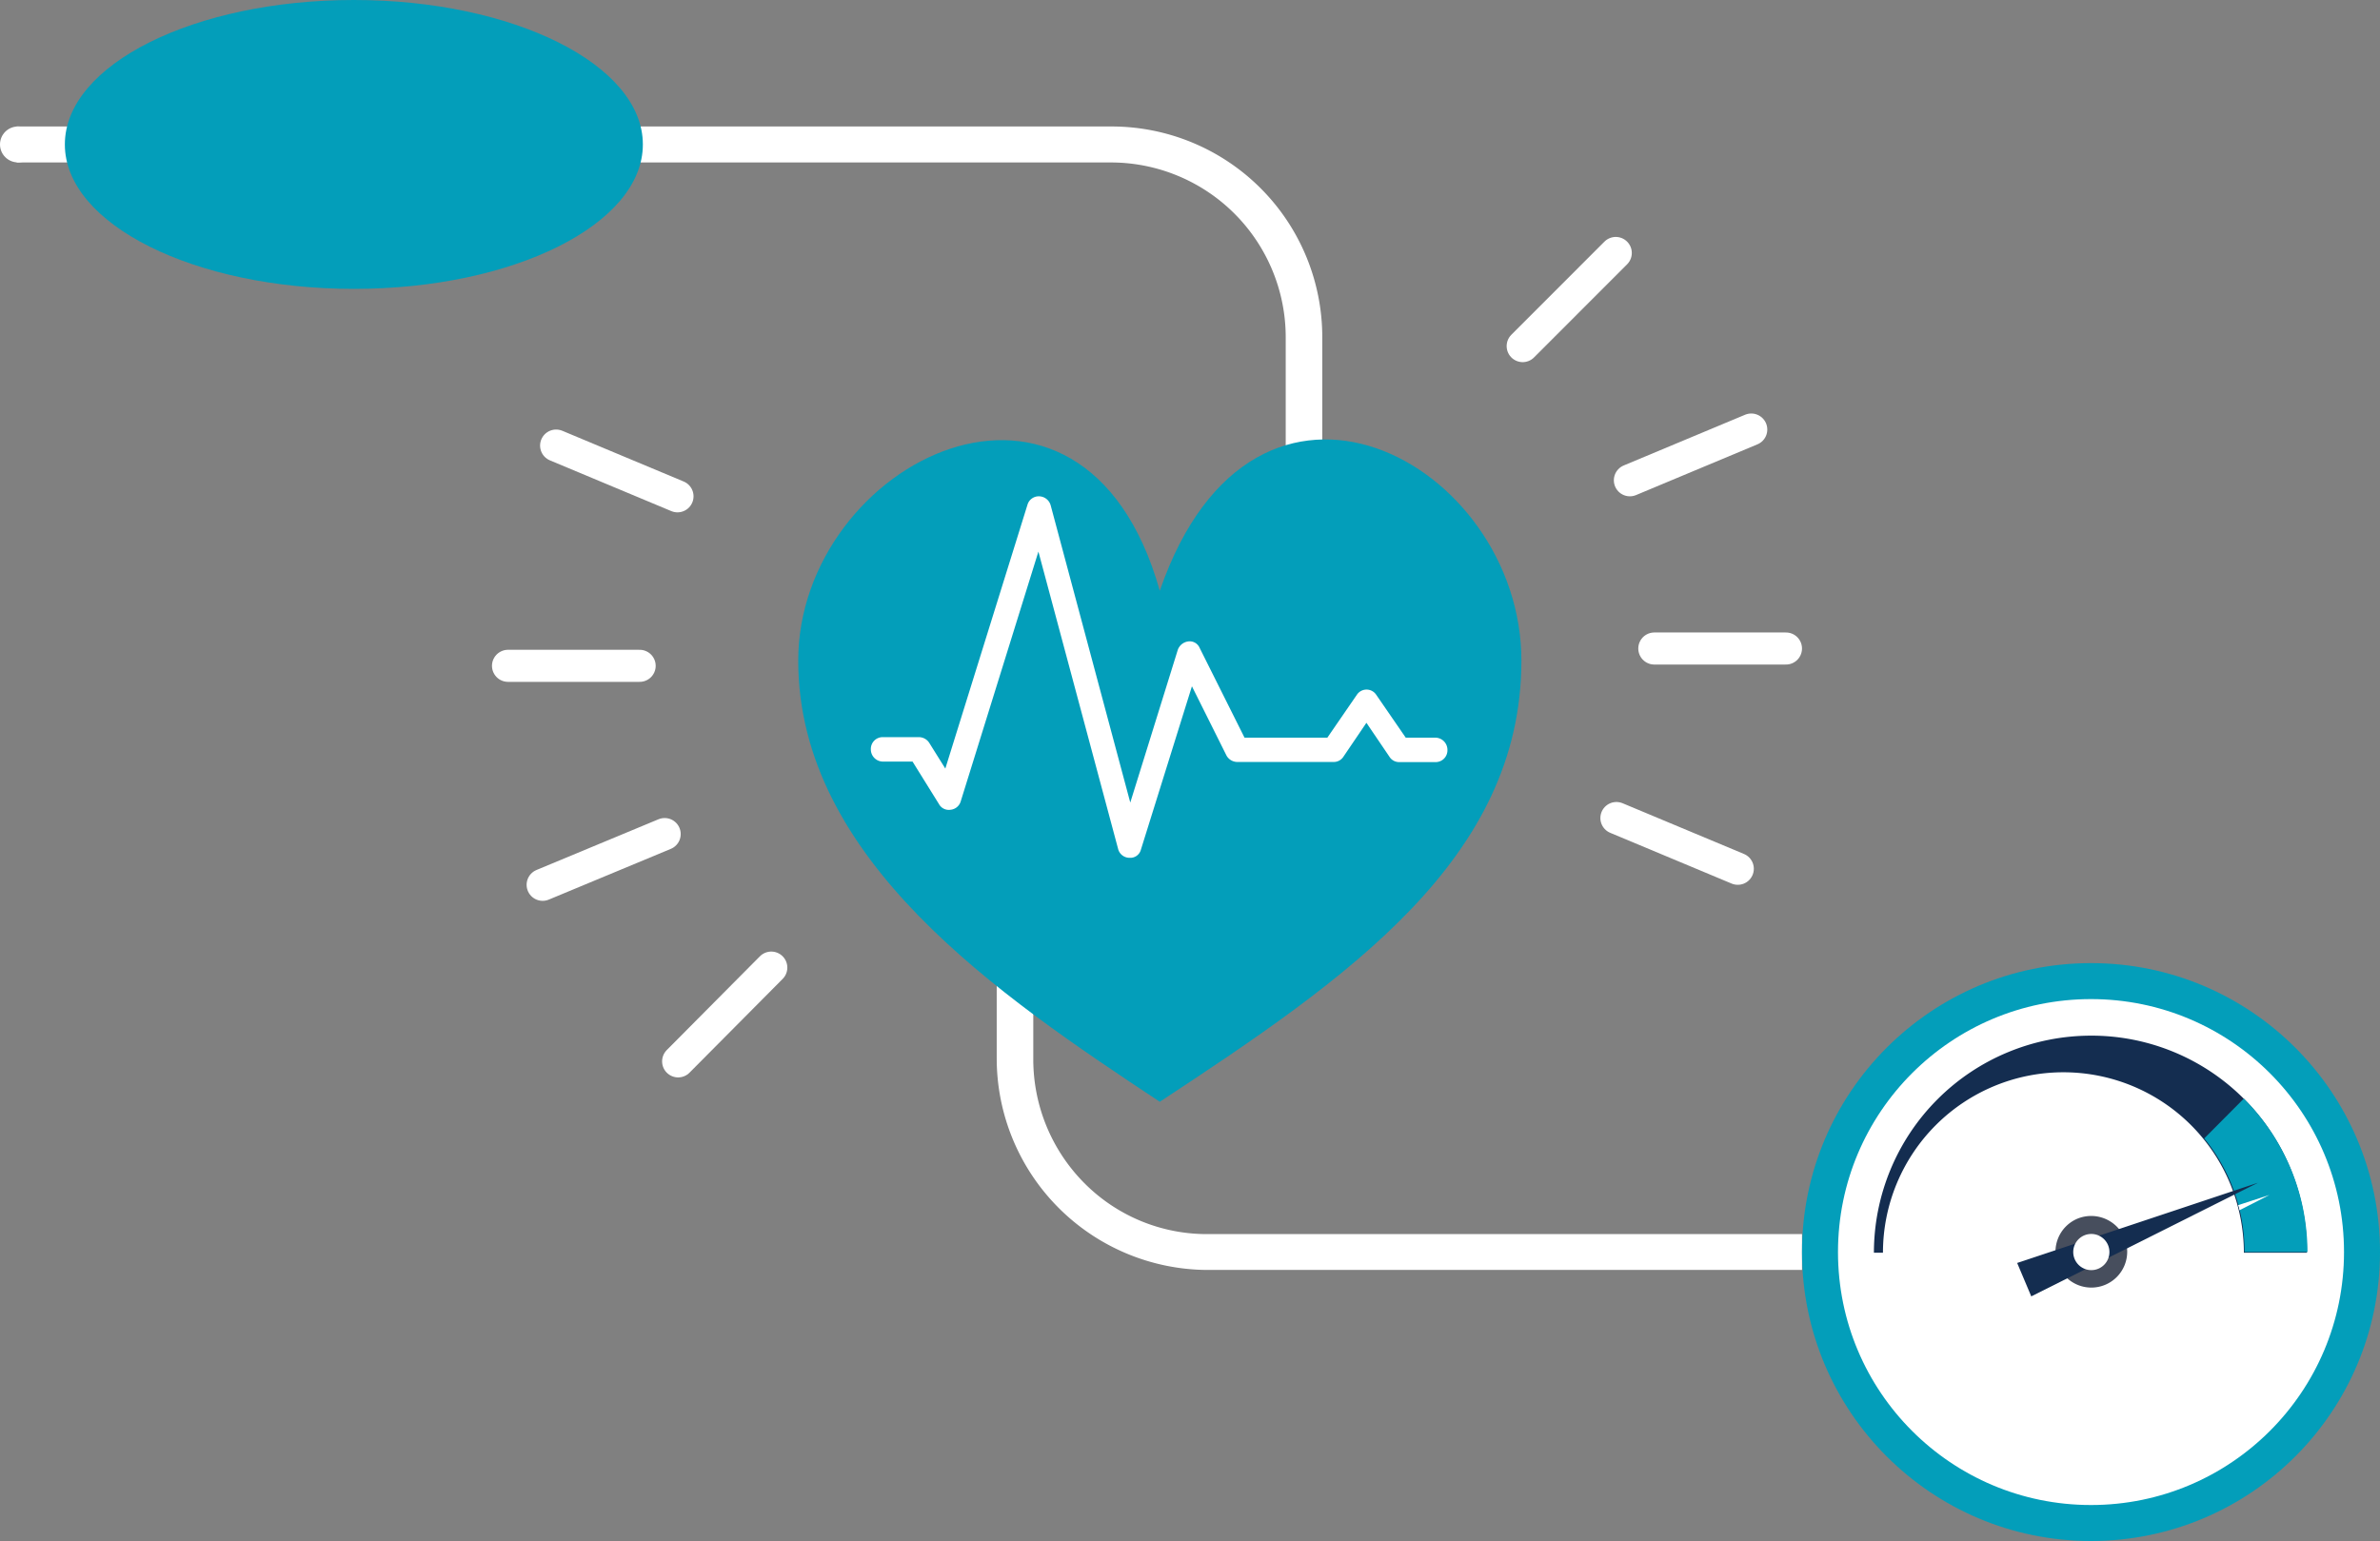 <svg id="Layer_1" data-name="Layer 1" xmlns="http://www.w3.org/2000/svg" width="371" height="240.26" viewBox="0 0 371 240.26">
  <rect x="0" y="0" width="371" height="240.26" fill="#808080" stroke="none"/>
  <defs>
    <style>
      .cls-1 {
        fill: #fff;
      }

      .cls-2 {
        fill: #039eba;
      }

      .cls-3 {
        fill: #142d50;
      }

      .cls-4 {
        fill: #474e5d;
      }

      .cls-5 {
        fill: none;
        stroke: #fff;
        stroke-linecap: round;
        stroke-miterlimit: 10;
        stroke-width: 5px;
      }
    </style>
  </defs>
  <title>BloodPressure</title>
  <g id="Layer_2" data-name="Layer 2">
    <g>
      <path class="cls-1" d="M284.3,216H191.7a33,33,0,0,1-32.93-33V170.06l.3-.6,44.75-79.38V70.56a27.26,27.26,0,0,0-27.23-27.23H6V37.72H176.69a32.85,32.85,0,0,1,32.83,32.84V91.48l-45.05,80v11.61a27.37,27.37,0,0,0,7.91,19.32,26.9,26.9,0,0,0,19.32,8h92.6Z" transform="translate(-3.4 -18)"/>
      <path class="cls-2" d="M184.19,110.1C172.18,67.55,127.83,90,127.83,121s31.24,52.16,56.36,68.78c29.24-19.23,56.37-37.85,56.37-68.78S199,67.25,184.19,110.1Z" transform="translate(-3.4 -18)"/>
      <path class="cls-1" d="M179.49,151.74h0a1.83,1.83,0,0,1-1.8-1.4L165.27,104l-12.11,38.94a1.83,1.83,0,0,1-1.6,1.31,1.75,1.75,0,0,1-1.8-.9l-4.11-6.61h-4.6a1.9,1.9,0,0,1-1.9-1.9,1.84,1.84,0,0,1,1.9-1.91h5.6a1.93,1.93,0,0,1,1.61.9l2.5,4,12.81-41.15a1.83,1.83,0,0,1,1.8-1.3,1.92,1.92,0,0,1,1.81,1.4l12.41,46.35L187,119.31a2,2,0,0,1,1.6-1.3,1.68,1.68,0,0,1,1.8,1l7,14h12.91l4.61-6.7a1.81,1.81,0,0,1,3,0l4.61,6.7h4.6a1.9,1.9,0,0,1,1.9,1.91,1.84,1.84,0,0,1-1.9,1.9h-5.6A1.77,1.77,0,0,1,220,136l-3.6-5.31-3.6,5.31a1.78,1.78,0,0,1-1.51.8h-15a1.94,1.94,0,0,1-1.7-1L189.2,125l-8,25.62A1.7,1.7,0,0,1,179.49,151.74Z" transform="translate(-3.4 -18)"/>
      <g>
        <circle class="cls-2" cx="325.95" cy="195.21" r="45.05"/>
        <circle class="cls-1" cx="325.95" cy="195.21" r="39.44"/>
        <path class="cls-3" d="M329.35,179.47a33.86,33.86,0,0,0-33.84,33.84h1.41a28.13,28.13,0,0,1,56.26,0H363A33.57,33.57,0,0,0,329.35,179.47Z" transform="translate(-3.4 -18)"/>
        <path class="cls-2" d="M353.28,213.21h9.81a33.87,33.87,0,0,0-9.91-23.93L347,195.49A27.79,27.79,0,0,1,353.28,213.21Z" transform="translate(-3.4 -18)"/>
        <path class="cls-1" d="M352.48,206.7l4.7-2.4-4.9,1.6A2.35,2.35,0,0,1,352.48,206.7Z" transform="translate(-3.4 -18)"/>
        <path class="cls-4" d="M334.56,211a5.59,5.59,0,1,1-7.31-3A5.64,5.64,0,0,1,334.56,211Z" transform="translate(-3.4 -18)"/>
        <polygon class="cls-3" points="314.44 196.91 351.98 184.4 316.64 202.12 314.44 196.91"/>
        <path class="cls-1" d="M332,212.11a2.82,2.82,0,1,1-3.7-1.5A2.83,2.83,0,0,1,332,212.11Z" transform="translate(-3.4 -18)"/>
      </g>
      <ellipse class="cls-2" cx="55.16" cy="22.52" rx="45.05" ry="22.52"/>
    </g>
    <circle class="cls-1" cx="2.8" cy="22.52" r="2.8"/>
    <line class="cls-5" x1="257.88" y1="101.11" x2="278.4" y2="101.11"/>
    <line class="cls-5" x1="254.07" y1="74.88" x2="272.99" y2="66.97"/>
    <line class="cls-5" x1="237.36" y1="53.96" x2="251.87" y2="39.44"/>
    <line class="cls-5" x1="251.97" y1="127.54" x2="270.89" y2="135.45"/>
    <line class="cls-5" x1="99.71" y1="103.81" x2="79.19" y2="103.81"/>
    <line class="cls-5" x1="103.61" y1="130.04" x2="84.59" y2="137.95"/>
    <line class="cls-5" x1="120.23" y1="150.86" x2="105.71" y2="165.48"/>
    <line class="cls-5" x1="105.61" y1="77.38" x2="86.69" y2="69.47"/>
  </g>
</svg>
